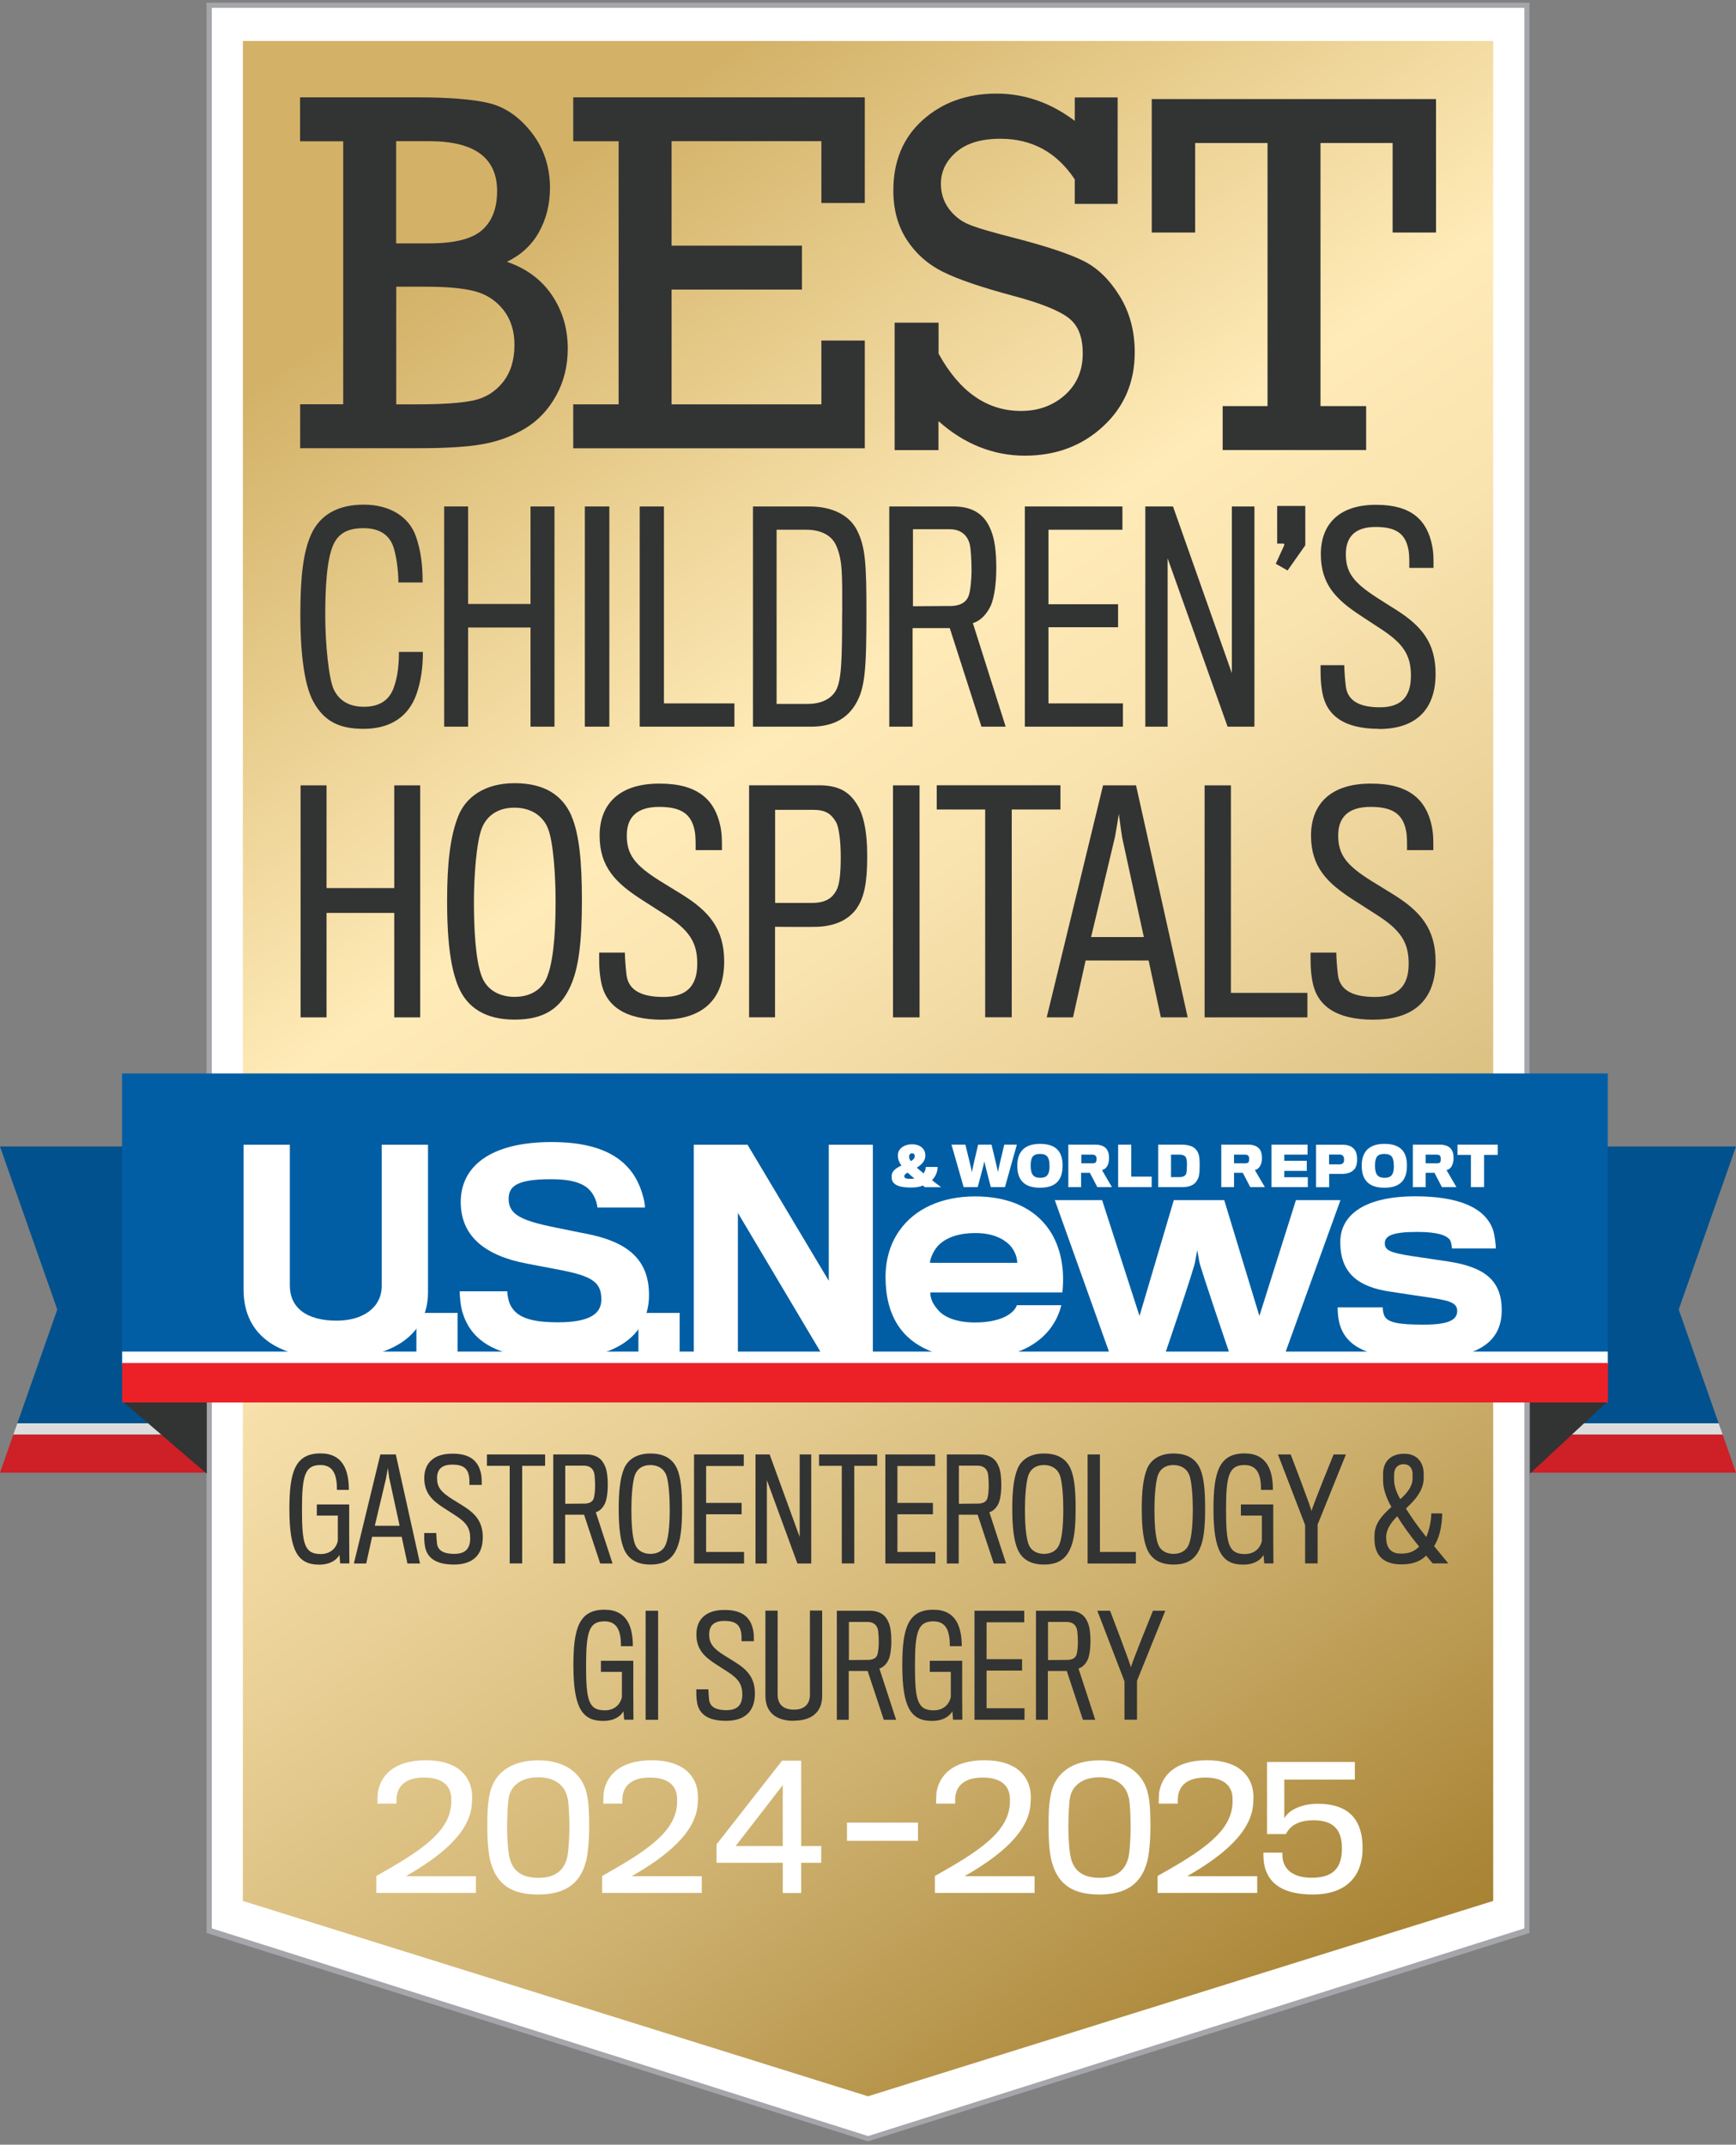 <svg width="200" height="247" viewBox="0 0 200 247" fill="none" xmlns="http://www.w3.org/2000/svg">
<rect x="0" y="0" width="200" height="247" fill="#808080" stroke="none"/>
<path d="M24.1 0.61V222.34L100 246.31L175.91 222.33V0.61H24.1Z" fill="white"/>
<path d="M27.98 4.72V218.93L99.999 241.43L172.029 218.93V153.7V4.72H27.98Z" fill="url(#paint0_linear_124_22871)"/>
<path d="M39.54 46.57V16.27H34.57V11.21H48.02C51.72 11.21 54.49 11.43 56.34 11.88C58.19 12.33 59.82 13.45 61.24 15.26C62.65 17.07 63.36 19.2 63.36 21.64C63.36 23.52 62.94 25.21 62.1 26.721C61.26 28.23 60.02 29.37 58.4 30.151C60.65 30.921 62.38 32.21 63.59 34.001C64.8 35.791 65.41 37.84 65.41 40.151C65.41 42.151 64.96 43.961 64.06 45.581C63.16 47.211 61.96 48.471 60.47 49.361C58.98 50.251 57.35 50.85 55.57 51.16C53.8 51.47 51.38 51.62 48.32 51.62H34.58V46.56H39.55L39.54 46.57ZM45.64 28.03H49.45C52.36 28.03 54.38 27.52 55.54 26.5C56.69 25.48 57.27 23.99 57.27 22.01C57.27 18.17 54.66 16.26 49.45 16.26H45.64V28.03ZM45.64 46.57H47.94C50.94 46.57 53.14 46.42 54.54 46.12C55.93 45.821 57.07 45.111 57.95 44.001C58.83 42.89 59.27 41.46 59.27 39.71C59.27 38.12 58.85 36.79 58.01 35.71C57.17 34.64 56.08 33.92 54.76 33.56C53.43 33.2 51.56 33.02 49.14 33.02H45.65V46.56L45.64 46.57Z" fill="#323333"/>
<path d="M71.27 46.57V16.27H66.04V11.21H99.63V23.381H94.63V16.26H77.37V28.291H92.39V33.35H77.37V46.57H94.63V39.221H99.63V51.63H66.04V46.57H71.27Z" fill="#323333"/>
<path d="M103.07 51.83V37.16H108.13V40.73C110.55 45.13 113.72 47.33 117.63 47.33C119.62 47.33 121.31 46.72 122.68 45.5C124.05 44.28 124.74 42.68 124.74 40.71C124.74 38.74 124.18 37.41 123.05 36.57C121.93 35.73 119.81 34.89 116.69 34.06C113.07 33.09 110.39 32.18 108.64 31.31C106.9 30.45 105.51 29.22 104.47 27.62C103.43 26.02 102.92 24.13 102.92 21.94C102.92 18.55 104.05 15.84 106.31 13.82C108.57 11.8 111.4 10.78 114.81 10.78C118.04 10.78 121.05 11.83 123.82 13.92V11.22H128.76V23.48H123.82V20.66C121.75 17.54 118.89 15.98 115.25 15.98C113.04 15.98 111.35 16.49 110.17 17.51C108.99 18.53 108.4 19.74 108.4 21.16C108.4 22.24 108.7 23.2 109.3 24.02C109.9 24.84 110.67 25.45 111.59 25.84C112.51 26.23 114.35 26.77 117.08 27.46C120.64 28.39 123.23 29.25 124.84 30.06C126.45 30.86 127.83 32.21 128.99 34.09C130.15 35.97 130.73 38.13 130.73 40.57C130.73 44.02 129.51 46.87 127.08 49.11C124.65 51.36 121.64 52.48 118.06 52.48C114.48 52.48 111.07 51.15 108.12 48.5V51.84H103.06L103.07 51.83Z" fill="#323333"/>
<path d="M146.03 46.77V16.47H137.69V26.78H132.69V11.41H165.44V26.78H160.44V16.47H152.13V46.77H157.39V51.83H140.86V46.77H146.03Z" fill="#323333"/>
<path d="M45.42 117.17V105.14H37.62V117.17H34.63V90.45H37.62V102.28H45.42V90.45H48.41V117.17H45.42Z" fill="#323333"/>
<path d="M65.83 93.97C66.74 96.05 67.04 99.31 67.04 103.68C67.04 108.49 66.67 111.48 65.73 113.56C64.55 116.18 62.64 117.43 59.28 117.43C55.92 117.43 53.8 116.05 52.79 113.6C52.02 111.72 51.51 108.93 51.51 103.75C51.51 99.35 51.88 96.29 52.79 94C53.66 91.81 55.82 90.2 59.28 90.2C62.74 90.2 64.79 91.58 65.84 93.96L65.83 93.97ZM62.97 112.66C63.64 111.11 64.01 108.22 64.01 103.78C64.01 101.06 63.77 96.92 63.1 95.34C62.56 94.06 61.29 93.02 59.27 93.02C57.25 93.02 56.08 94.03 55.54 95.31C54.87 96.92 54.6 101.06 54.6 103.85C54.6 106.91 54.77 110.67 55.54 112.56C56.25 114.27 57.89 114.81 59.27 114.81C61.02 114.81 62.36 114.04 62.97 112.66Z" fill="#323333"/>
<path d="M76.32 117.44C71.95 117.44 69.73 115.83 69.23 112.97C68.99 111.66 69.03 110.55 69.03 109.71H71.99C71.99 110.28 72.09 111.63 72.19 112.37C72.46 114.15 74.07 114.82 76.43 114.82C79.02 114.82 80.33 113.64 80.33 110.99C80.33 108.5 79.39 107.09 76.57 105.31C76 104.94 74.79 104.17 73.95 103.63C70.96 101.71 69.08 99.87 69.08 96.23C69.08 92.59 71.37 90.21 76.04 90.25C80.34 90.25 82.36 92.07 83 95.19C83.2 96.17 83.17 97.07 83.17 97.91H80.14C80.14 97.47 80.17 96.4 80.04 95.72C79.67 93.8 78.56 92.93 75.94 92.93C73.32 92.93 72.21 94.17 72.21 96.22C72.21 98.44 73.15 99.65 76.04 101.46C76.85 101.96 77.96 102.64 78.56 103.01C81.65 104.93 83.43 106.94 83.43 110.74C83.43 115.08 80.98 117.43 76.34 117.43L76.32 117.44Z" fill="#323333"/>
<path d="M98.74 104.56C97.83 105.87 96.35 106.64 94.2 106.74C93.63 106.77 89.29 106.74 89.29 106.74V117.16H86.3V90.44H94.33C96.65 90.44 97.83 91.21 98.7 92.59C99.44 93.73 99.91 95.58 99.91 98.64C99.91 101.7 99.54 103.38 98.73 104.56H98.74ZM96.32 94.68C95.71 93.64 95.01 93.27 93.7 93.27H89.3V103.99H93.54C95.22 103.99 95.93 103.35 96.36 102.54C96.7 101.93 96.86 100.72 96.86 98.71C96.86 96.7 96.62 95.21 96.32 94.68Z" fill="#323333"/>
<path d="M102.88 117.17V90.45H105.94V117.17H102.88Z" fill="#323333"/>
<path d="M116.56 93.23V117.16H113.5V93.23H107.92V90.44H122.17V93.23H116.56Z" fill="#323333"/>
<path d="M123.62 117.17H120.59L127.08 90.45H130.88L136.83 117.17H133.74L132.33 110.62H125.07L123.62 117.17ZM129.27 96.36C129.2 96.02 128.9 93.74 128.9 93.74C128.9 93.74 128.53 96.03 128.46 96.36C128.36 96.83 125.7 107.92 125.7 107.92H131.78C131.78 107.92 129.33 96.73 129.26 96.36H129.27Z" fill="#323333"/>
<path d="M138.78 117.17V90.45H141.81V114.35H150.62V117.17H138.79H138.78Z" fill="#323333"/>
<path d="M158.28 117.44C153.91 117.44 151.69 115.83 151.19 112.97C150.95 111.66 150.99 110.55 150.99 109.71H153.95C153.95 110.28 154.05 111.63 154.15 112.37C154.42 114.15 156.03 114.82 158.39 114.82C160.98 114.82 162.29 113.64 162.29 110.99C162.29 108.5 161.35 107.09 158.53 105.31C157.96 104.94 156.75 104.17 155.91 103.63C152.92 101.71 151.04 99.87 151.04 96.23C151.04 92.59 153.33 90.21 158 90.25C162.3 90.25 164.32 92.07 164.96 95.19C165.16 96.17 165.13 97.07 165.13 97.91H162.1C162.1 97.47 162.13 96.4 162 95.72C161.63 93.8 160.52 92.93 157.9 92.93C155.28 92.93 154.17 94.17 154.17 96.22C154.17 98.44 155.11 99.65 158 101.46C158.81 101.96 159.92 102.64 160.52 103.01C163.61 104.93 165.39 106.94 165.39 110.74C165.39 115.08 162.94 117.43 158.3 117.43L158.28 117.44Z" fill="#323333"/>
<path d="M23.8 0.31V222.62L100 246.62L176.2 222.62V0.31H23.8ZM175.62 222.09L100.01 246.01L24.4 222.09V0.9H175.62V222.09Z" fill="#A4A6AA"/>
<path d="M0 132.04H23.68V163.92H2L6.6 150.82L0 132.04Z" fill="#00518E"/>
<path d="M23.68 165.22H1.54L2 163.92H23.68V165.22Z" fill="#DBDDDD"/>
<path d="M23.68 169.61H0L1.54 165.22H23.68V169.61Z" fill="#CD2027"/>
<path d="M200 132.04H176.32V163.92H198L193.4 150.82L200 132.04Z" fill="#00518E"/>
<path d="M176.32 165.22H198.46L198 163.92H176.32V165.22Z" fill="#DBDDDD"/>
<path d="M176.32 169.61H200L198.46 165.22H176.32V169.61Z" fill="#CD2027"/>
<path d="M23.82 161.35V169.72L14.03 161.32L23.82 161.35Z" fill="#323333"/>
<path d="M176.26 161.35V169.72L185.29 161.32L176.26 161.35Z" fill="#323333"/>
<path d="M185.231 123.63H14.06V157.03H185.231V123.63Z" fill="#025EA4"/>
<path d="M38.651 156.48C32.59 156.48 28.061 154.2 28.061 148.5V131.84H33.391V148.04C33.391 150.6 35.3 152.1 38.781 152.1C41.831 152.1 43.98 150.59 43.98 148.07V131.84H49.31V148.81C49.31 153.96 44.88 156.48 38.651 156.48Z" fill="white"/>
<path d="M47.971 156.17V151.21H52.721V156.17H47.971Z" fill="white"/>
<path d="M64.29 156.51C56.93 156.51 54.28 154.29 53.3 151.21C53.05 150.41 52.96 149.21 52.96 148.72H58.44C58.44 149.15 58.59 149.89 58.78 150.26C59.46 151.68 61.06 152.29 64.29 152.29C67.99 152.29 69.28 151.27 69.28 149.67C69.28 147.67 68.26 146.96 64.32 146.22C63.61 146.09 61.82 145.75 60.75 145.54C56 144.65 53.08 142.46 53.08 138.43C53.08 134.4 56.41 131.53 63.55 131.53C69.65 131.53 72.51 133.65 73.74 136.73C74.05 137.53 74.3 138.45 74.3 139.07H68.82C68.82 138.79 68.67 138.24 68.48 137.87C67.83 136.51 66.51 135.81 63.43 135.81C59.4 135.81 58.6 136.7 58.6 138.09C58.6 139.88 60.05 140.58 64.02 141.38C65.25 141.62 66.85 141.97 67.41 142.06C72.25 142.99 74.77 144.99 74.77 149.15C74.77 153.55 71.29 156.51 64.3 156.51H64.29Z" fill="white"/>
<path d="M73.551 156.17V151.21H78.301V156.17H73.551Z" fill="white"/>
<path d="M94.811 156.17L85.011 139.69V156.17H79.931V131.84H86.121L95.481 147.51V131.84H100.561V156.17H94.801H94.811Z" fill="white"/>
<path d="M118.991 154.83C117.421 155.84 115.231 156.46 112.331 156.46C108.351 156.46 105.121 155.28 103.391 152.54C102.511 151.14 102.021 149.34 102.021 147.09C102.021 145.03 102.581 143.21 103.591 141.77C105.321 139.26 108.421 137.79 112.341 137.79C116.451 137.79 119.261 139.29 120.861 141.61C122.201 143.57 122.691 146.15 122.391 148.85H107.181C107.181 149.67 107.541 150.29 108.161 150.97C108.911 151.79 110.381 152.31 112.341 152.31C113.811 152.31 114.891 152.05 115.641 151.72C116.581 151.3 117.041 150.71 117.141 150.32H122.271C121.851 152.05 120.801 153.68 119.011 154.82L118.991 154.83ZM116.311 143.38C115.561 142.63 114.321 142.01 112.361 142.01C110.501 142.01 109.131 142.5 108.251 143.29C107.631 143.84 107.141 144.92 107.141 145.44H117.191C117.191 144.92 116.971 144.07 116.311 143.38Z" fill="white"/>
<path d="M147.921 156.17H141.751C141.751 156.17 138.221 145.86 138.161 145.27C138.121 145.04 137.931 143.98 137.931 143.98C137.931 143.98 137.741 145.04 137.701 145.24C137.671 145.86 134.141 156.17 134.141 156.17H127.941L121.521 138.22H126.971L131.281 151.56L135.231 138.22H141.041L145.091 151.56L149.301 138.22H154.431L147.941 156.17H147.921Z" fill="white"/>
<path d="M164 156.5C157.93 156.5 155.06 155.29 154.3 152.36C154.14 151.64 154.11 151.15 154.11 150.57H159.3C159.3 150.8 159.33 151.12 159.46 151.48C159.79 152.33 161.16 152.56 164 152.56C166.84 152.56 167.88 152.04 167.88 150.99C167.88 149.94 166.8 149.75 164.16 149.36C163.48 149.26 161.32 148.94 160.25 148.77C156.3 148.22 154.41 146.49 154.41 143.06C154.41 139.87 157.28 137.78 163.06 137.78C167.98 137.78 171.09 139.05 172 141.63C172.23 142.32 172.33 143.43 172.33 143.78H167.27C167.27 143.59 167.2 143.03 167.04 142.8C166.68 142.31 165.73 141.88 163.26 141.88C160.39 141.88 159.54 142.34 159.54 143.19C159.54 143.97 160.1 144.27 162.64 144.66C163.69 144.82 166.2 145.18 166.81 145.28C171.12 145.93 173.01 147.53 173.01 150.89C173.01 154.61 170.2 156.5 164.01 156.5H164Z" fill="white"/>
<path d="M106.389 135.14C106.549 134.94 106.64 134.68 106.66 134.4H108.029C108.009 135.01 107.759 135.54 107.369 135.92C107.689 136.16 108.059 136.45 108.419 136.73H106.559C106.479 136.67 106.399 136.61 106.329 136.54C105.949 136.7 105.449 136.77 104.979 136.77C103.819 136.77 102.769 136.56 102.729 135.66C102.729 135.59 102.729 135.47 102.729 135.41C102.739 134.85 103.269 134.51 103.849 134.24C103.569 133.84 103.459 133.5 103.449 133.21V132.96C103.479 132.36 104.069 131.79 105.089 131.79C106.019 131.79 106.559 132.33 106.599 132.92C106.599 132.96 106.599 133.1 106.599 133.13C106.589 133.75 106.109 134.18 105.619 134.48C105.839 134.66 106.119 134.91 106.399 135.14H106.389ZM104.179 135.45C104.179 135.69 104.399 135.77 104.909 135.77C105.049 135.77 105.219 135.75 105.339 135.72C105.059 135.48 104.769 135.25 104.559 135.05C104.339 135.18 104.179 135.31 104.179 135.45ZM105.379 133.23V133.13C105.379 132.97 105.299 132.83 105.069 132.83C104.839 132.83 104.759 132.98 104.739 133.15C104.739 133.19 104.739 133.24 104.739 133.28C104.739 133.41 104.819 133.57 104.939 133.73C105.189 133.58 105.359 133.42 105.379 133.23Z" fill="white"/>
<path d="M115.779 136.72H114.149C114.149 136.72 113.419 133.9 113.399 133.75C113.399 133.91 112.639 136.72 112.639 136.72H111.019L109.619 131.83H111.219C111.219 131.83 111.969 134.85 111.969 135C111.969 134.85 112.689 131.83 112.689 131.83H114.229C114.229 131.83 114.969 134.85 114.969 135C114.969 134.85 115.699 131.83 115.699 131.83H117.149L115.779 136.72Z" fill="white"/>
<path d="M122.419 134.23C122.419 135.95 121.599 136.79 119.809 136.79C118.019 136.79 117.199 135.92 117.199 134.25C117.199 132.69 117.999 131.74 119.809 131.74C121.619 131.74 122.419 132.59 122.419 134.23ZM120.909 134.27C120.909 133.3 120.639 132.9 119.819 132.9C118.999 132.9 118.739 133.28 118.739 134.27C118.739 135.31 119.119 135.65 119.829 135.65C120.539 135.65 120.919 135.36 120.919 134.27H120.909Z" fill="white"/>
<path d="M127.56 134.3C127.41 134.56 127.18 134.71 126.96 134.76L128.1 136.72H126.42L125.56 135.07H124.55V136.72H123.08V131.83H126.17C126.82 131.83 127.25 132.02 127.49 132.34C127.68 132.59 127.77 132.91 127.77 133.37C127.77 133.76 127.69 134.08 127.56 134.29V134.3ZM126.27 133.19C126.2 133.03 126.05 132.98 125.84 132.98H124.58V133.98H125.87C126.05 133.98 126.21 133.94 126.27 133.82C126.31 133.73 126.33 133.6 126.33 133.5C126.33 133.39 126.32 133.26 126.28 133.18L126.27 133.19Z" fill="white"/>
<path d="M128.819 136.72V131.83H130.329V135.51H132.679V136.72H128.819Z" fill="white"/>
<path d="M136.18 136.72H133.43V131.83H136.11C136.99 131.83 137.54 132.05 137.85 132.47C138.15 132.89 138.21 133.29 138.21 134.18C138.21 135.22 138.14 135.6 137.87 136.01C137.58 136.46 137.07 136.72 136.19 136.72H136.18ZM136.75 134.18C136.75 133.83 136.71 133.38 136.59 133.24C136.4 133.03 136.22 132.98 135.85 132.98H134.91V135.57H135.85C136.23 135.57 136.43 135.49 136.6 135.29C136.73 135.13 136.74 134.58 136.74 134.18H136.75Z" fill="white"/>
<path d="M145.169 134.3C145.019 134.56 144.789 134.71 144.569 134.76L145.719 136.72H144.039L143.179 135.07H142.169V136.72H140.699V131.83H143.789C144.439 131.83 144.859 132.02 145.109 132.34C145.299 132.59 145.389 132.91 145.389 133.37C145.389 133.76 145.299 134.08 145.169 134.29V134.3ZM143.869 133.19C143.789 133.03 143.649 132.98 143.429 132.98H142.169V133.98H143.459C143.639 133.98 143.809 133.94 143.859 133.82C143.899 133.73 143.909 133.6 143.909 133.5C143.909 133.39 143.909 133.26 143.859 133.18L143.869 133.19Z" fill="white"/>
<path d="M146.479 136.72V131.83H150.639V132.98H147.959V133.69H150.549V134.85H147.959V135.58H150.669V136.72H146.489H146.479Z" fill="white"/>
<path d="M155.989 134.7C155.709 135.03 155.239 135.18 154.639 135.2C154.459 135.2 153.129 135.2 153.129 135.2V136.73H151.619V131.84H154.629C155.219 131.84 155.639 131.97 155.909 132.25C156.199 132.5 156.349 132.92 156.349 133.53C156.349 134.07 156.229 134.46 155.989 134.72V134.7ZM154.779 133.2C154.699 133.04 154.549 132.97 154.309 132.97H153.119V134.1H154.289C154.579 134.1 154.719 134.01 154.789 133.87C154.839 133.78 154.849 133.69 154.849 133.55C154.849 133.4 154.829 133.27 154.779 133.21V133.2Z" fill="white"/>
<path d="M162.09 134.23C162.09 135.95 161.27 136.79 159.49 136.79C157.71 136.79 156.88 135.92 156.88 134.25C156.88 132.69 157.68 131.74 159.49 131.74C161.3 131.74 162.09 132.59 162.09 134.23ZM160.58 134.27C160.58 133.3 160.32 132.9 159.49 132.9C158.66 132.9 158.41 133.28 158.41 134.27C158.41 135.31 158.78 135.65 159.5 135.65C160.22 135.65 160.59 135.36 160.59 134.27H160.58Z" fill="white"/>
<path d="M167.26 134.3C167.1 134.56 166.88 134.71 166.65 134.76L167.79 136.72H166.12L165.26 135.07H164.25V136.72H162.77V131.83H165.86C166.51 131.83 166.94 132.02 167.18 132.34C167.37 132.59 167.46 132.91 167.46 133.37C167.46 133.76 167.37 134.08 167.25 134.29L167.26 134.3ZM165.95 133.19C165.88 133.03 165.73 132.98 165.51 132.98H164.25V133.98H165.54C165.73 133.98 165.89 133.94 165.94 133.82C165.98 133.73 165.99 133.6 165.99 133.5C165.99 133.39 165.98 133.26 165.94 133.18L165.95 133.19Z" fill="white"/>
<path d="M170.979 133.01V136.72H169.459V133.01H167.909V131.83H172.549V133.01H170.989H170.979Z" fill="white"/>
<path d="M185.23 155.66H14.07V157.23H185.23V155.66Z" fill="white"/>
<path d="M185.25 156.98H14.08V161.52H185.25V156.98Z" fill="#EB2127"/>
<path d="M48.01 79.86C47.08 82.6 44.91 83.94 41.88 83.94C39.09 83.94 37.36 83.08 36.12 80.85C34.94 78.74 34.6 74.53 34.6 70.87C34.6 66.4 34.94 63.57 35.84 61.56C36.86 59.3 38.91 58.12 41.91 58.12C44.91 58.12 47.14 59.52 47.92 61.79C48.51 63.48 48.69 65.14 48.69 67.08H45.9C45.9 65.8 45.65 63.67 45.19 62.65C44.63 61.44 43.52 60.83 41.87 60.83C40.14 60.83 39.02 61.37 38.4 62.74C37.63 64.49 37.47 67.72 37.47 70.9C37.47 74.08 37.87 78.2 38.46 79.42C39.2 80.95 40.57 81.4 41.93 81.4C43.48 81.4 44.75 80.83 45.34 79.26C45.87 77.86 45.96 76.29 45.96 75.08H48.72C48.72 76.77 48.53 78.33 48.01 79.86Z" fill="#323333"/>
<path d="M61.12 83.69V72.27H53.93V83.69H51.17V58.33H53.93V69.56H61.12V58.33H63.88V83.69H61.12Z" fill="#323333"/>
<path d="M67.38 83.69V58.33H70.2V83.69H67.38Z" fill="#323333"/>
<path d="M73.7 83.69V58.33H76.49V81.01H84.61V83.69H73.71H73.7Z" fill="#323333"/>
<path d="M93.439 83.69H86.749V58.33H93.259C95.989 58.33 97.939 59.41 98.769 61.14C99.699 63.02 99.819 64.94 99.819 70.55C99.819 77.02 99.659 79.19 98.639 80.98C97.739 82.57 96.189 83.69 93.439 83.69ZM97.029 70.55C97.029 66.21 97.089 64.49 96.319 62.8C95.759 61.56 94.429 61.01 92.909 61.01H89.469V81.07H93.059C94.519 81.07 95.719 80.56 96.309 79.51C96.929 78.36 97.019 76.19 97.019 70.55H97.029Z" fill="#323333"/>
<path d="M114.16 69.72C113.69 70.74 112.92 71.54 112.08 71.76L115.86 83.69H113.07L109.42 72.34H105.14V83.69H102.45V58.33H109.85C112.27 58.33 113.54 59.41 114.19 61.14C114.56 62.03 114.78 63.44 114.78 65.38C114.78 67.32 114.53 68.83 114.16 69.72ZM111.71 62.64C111.43 61.62 110.69 60.95 109.39 60.95H105.18V69.82C105.18 69.82 109.55 69.79 109.7 69.79C110.72 69.73 111.34 69.31 111.59 68.64C111.81 68.07 111.93 66.63 111.93 65.71C111.93 64.59 111.84 63.03 111.71 62.65V62.64Z" fill="#323333"/>
<path d="M118.07 83.69V58.33H129.31V61.01H120.79V69.59H128.81V72.24H120.79V81.01H129.37V83.69H118.06H118.07Z" fill="#323333"/>
<path d="M141.429 83.69L134.519 64.3V83.69H131.949V58.33H135.139L141.919 77.53V58.33H144.519V83.69H141.419H141.429Z" fill="#323333"/>
<path d="M147.129 58.27H150.379V62.8L148.339 65.7L146.979 64.93L147.969 62.76L147.91 62.6H147.139V58.26L147.129 58.27Z" fill="#323333"/>
<path d="M158.87 83.94C154.84 83.94 152.8 82.41 152.33 79.7C152.11 78.46 152.14 77.4 152.14 76.61H154.87C154.87 77.15 154.96 78.43 155.06 79.13C155.31 80.82 156.8 81.46 158.96 81.46C161.34 81.46 162.55 80.34 162.55 77.82C162.55 75.46 161.68 74.12 159.08 72.43C158.55 72.08 157.44 71.35 156.66 70.84C153.9 69.02 152.17 67.27 152.17 63.82C152.17 60.37 154.28 58.11 158.58 58.14C162.55 58.14 164.4 59.86 164.99 62.83C165.18 63.76 165.15 64.62 165.15 65.41H162.36C162.36 65 162.39 63.98 162.27 63.34C161.93 61.52 160.91 60.69 158.49 60.69C156.07 60.69 155.05 61.87 155.05 63.82C155.05 65.93 155.92 67.07 158.58 68.8C159.32 69.28 160.35 69.92 160.9 70.27C163.75 72.09 165.39 74 165.39 77.61C165.39 81.72 163.13 83.96 158.85 83.96L158.87 83.94Z" fill="#323333"/>
<path d="M39.19 180.07L39.11 179.09C38.79 179.63 38.08 180.2 36.77 180.2C34.35 180.2 33.34 178.68 33.34 173.8C33.34 169.57 33.97 167.39 36.92 167.39C39.53 167.39 40.19 169.36 40.19 171.59H38.82C38.82 170.01 38.49 168.73 36.92 168.73C35.15 168.73 34.79 169.88 34.79 173.83C34.79 177.78 35.06 178.98 36.95 178.98C38.07 178.98 38.74 178.3 38.92 177.46V174.55H36.5V173.27H40.23V176.98C40.23 178.46 40.25 180.04 40.25 180.06H39.18L39.19 180.07Z" fill="#323333"/>
<path d="M42.19 180.07H40.77L43.819 167.51H45.599L48.389 180.07H46.94L46.279 176.99H42.87L42.19 180.07ZM44.849 170.29C44.819 170.13 44.679 169.06 44.679 169.06C44.679 169.06 44.51 170.13 44.469 170.29C44.419 170.51 43.179 175.72 43.179 175.72H46.039C46.039 175.72 44.889 170.46 44.859 170.29H44.849Z" fill="#323333"/>
<path d="M52.29 180.19C50.24 180.19 49.19 179.43 48.96 178.09C48.85 177.47 48.87 176.95 48.87 176.56H50.26C50.26 176.83 50.31 177.46 50.35 177.81C50.48 178.65 51.23 178.96 52.34 178.96C53.56 178.96 54.17 178.41 54.17 177.16C54.17 175.99 53.73 175.33 52.4 174.49C52.13 174.32 51.56 173.95 51.17 173.7C49.76 172.8 48.88 171.93 48.88 170.23C48.88 168.53 49.95 167.4 52.15 167.42C54.17 167.42 55.12 168.27 55.42 169.74C55.51 170.2 55.5 170.62 55.5 171.02H54.08C54.08 170.81 54.1 170.31 54.03 169.99C53.86 169.09 53.33 168.68 52.1 168.68C50.87 168.68 50.35 169.26 50.35 170.23C50.35 171.27 50.79 171.84 52.15 172.69C52.53 172.93 53.05 173.24 53.33 173.42C54.78 174.32 55.62 175.27 55.62 177.05C55.62 179.09 54.47 180.19 52.29 180.19Z" fill="#323333"/>
<path d="M60.16 168.82V180.06H58.72V168.82H56.1V167.51H62.8V168.82H60.16Z" fill="#323333"/>
<path d="M69.7 173.15C69.46 173.66 69.07 174.05 68.64 174.16L70.57 180.07H69.15L67.29 174.45H65.11V180.07H63.74V167.51H67.51C68.74 167.51 69.39 168.05 69.72 168.9C69.91 169.34 70.02 170.04 70.02 171C70.02 171.96 69.89 172.71 69.7 173.15ZM68.45 169.64C68.31 169.13 67.93 168.8 67.27 168.8H65.12V173.19C65.12 173.19 67.35 173.17 67.43 173.17C67.95 173.14 68.27 172.93 68.39 172.6C68.5 172.32 68.56 171.6 68.56 171.15C68.56 170.6 68.51 169.82 68.45 169.63V169.64Z" fill="#323333"/>
<path d="M78.009 169.17C78.439 170.15 78.579 171.68 78.579 173.73C78.579 175.99 78.409 177.39 77.959 178.37C77.409 179.6 76.509 180.19 74.929 180.19C73.349 180.19 72.359 179.54 71.879 178.39C71.519 177.51 71.279 176.19 71.279 173.76C71.279 171.69 71.449 170.25 71.879 169.18C72.289 168.15 73.299 167.4 74.929 167.4C76.559 167.4 77.519 168.05 78.009 169.17ZM76.669 177.95C76.989 177.22 77.159 175.87 77.159 173.78C77.159 172.5 77.049 170.56 76.729 169.82C76.479 169.22 75.879 168.73 74.929 168.73C73.979 168.73 73.429 169.2 73.179 169.8C72.859 170.56 72.739 172.5 72.739 173.81C72.739 175.25 72.819 177.02 73.179 177.9C73.509 178.71 74.289 178.96 74.929 178.96C75.749 178.96 76.379 178.6 76.669 177.95Z" fill="#323333"/>
<path d="M79.96 180.07V167.51H85.69V168.84H81.35V173.09H85.44V174.4H81.35V178.74H85.72V180.07H79.96Z" fill="#323333"/>
<path d="M91.87 180.07L88.35 170.47V180.07H87.04V167.51H88.67L92.13 177.02V167.51H93.46V180.07H91.88H91.87Z" fill="#323333"/>
<path d="M98.42 168.82V180.06H96.98V168.82H94.36V167.51H101.06V168.82H98.42Z" fill="#323333"/>
<path d="M102 180.07V167.51H107.73V168.84H103.39V173.09H107.48V174.4H103.39V178.74H107.76V180.07H102Z" fill="#323333"/>
<path d="M115.04 173.15C114.8 173.66 114.41 174.05 113.98 174.16L115.91 180.07H114.49L112.63 174.45H110.45V180.07H109.08V167.51H112.85C114.08 167.51 114.73 168.05 115.06 168.9C115.25 169.34 115.36 170.04 115.36 171C115.36 171.96 115.23 172.71 115.04 173.15ZM113.8 169.64C113.66 169.13 113.28 168.8 112.62 168.8H110.47V173.19C110.47 173.19 112.7 173.17 112.78 173.17C113.3 173.14 113.62 172.93 113.74 172.6C113.85 172.32 113.91 171.6 113.91 171.15C113.91 170.6 113.86 169.82 113.8 169.63V169.64Z" fill="#323333"/>
<path d="M123.35 169.17C123.78 170.15 123.92 171.68 123.92 173.73C123.92 175.99 123.75 177.39 123.3 178.37C122.75 179.6 121.85 180.19 120.27 180.19C118.69 180.19 117.7 179.54 117.22 178.39C116.86 177.51 116.62 176.19 116.62 173.76C116.62 171.69 116.79 170.25 117.22 169.18C117.63 168.15 118.64 167.4 120.27 167.4C121.9 167.4 122.86 168.05 123.35 169.17ZM122.01 177.95C122.33 177.22 122.5 175.87 122.5 173.78C122.5 172.5 122.39 170.56 122.07 169.82C121.82 169.22 121.22 168.73 120.27 168.73C119.32 168.73 118.77 169.2 118.52 169.8C118.2 170.56 118.08 172.5 118.08 173.81C118.08 175.25 118.16 177.02 118.52 177.9C118.85 178.71 119.63 178.96 120.27 178.96C121.09 178.96 121.72 178.6 122.01 177.95Z" fill="#323333"/>
<path d="M125.3 180.07V167.51H126.72V178.74H130.86V180.07H125.3Z" fill="#323333"/>
<path d="M138.27 169.17C138.7 170.15 138.84 171.68 138.84 173.73C138.84 175.99 138.67 177.39 138.22 178.37C137.67 179.6 136.77 180.19 135.19 180.19C133.61 180.19 132.62 179.54 132.14 178.39C131.78 177.51 131.54 176.19 131.54 173.76C131.54 171.69 131.71 170.25 132.14 169.18C132.55 168.15 133.56 167.4 135.19 167.4C136.82 167.4 137.78 168.05 138.27 169.17ZM136.93 177.95C137.25 177.22 137.42 175.87 137.42 173.78C137.42 172.5 137.31 170.56 136.99 169.82C136.74 169.22 136.14 168.73 135.19 168.73C134.24 168.73 133.69 169.2 133.44 169.8C133.12 170.56 133 172.5 133 173.81C133 175.25 133.08 177.02 133.44 177.9C133.77 178.71 134.55 178.96 135.19 178.96C136.01 178.96 136.64 178.6 136.93 177.95Z" fill="#323333"/>
<path d="M145.65 180.07L145.57 179.09C145.25 179.63 144.54 180.2 143.23 180.2C140.81 180.2 139.8 178.68 139.8 173.8C139.8 169.57 140.43 167.39 143.38 167.39C145.99 167.39 146.65 169.36 146.65 171.59H145.28C145.28 170.01 144.95 168.73 143.38 168.73C141.61 168.73 141.25 169.88 141.25 173.83C141.25 177.78 141.52 178.98 143.41 178.98C144.53 178.98 145.2 178.3 145.38 177.46V174.55H142.96V173.27H146.69V176.98C146.69 178.46 146.71 180.04 146.71 180.06H145.64L145.65 180.07Z" fill="#323333"/>
<path d="M151.799 175.61V180.06H150.359V175.64L147.229 167.51H148.699C148.699 167.51 151.079 173.72 151.099 174.05C151.099 173.72 153.639 167.51 153.639 167.51H155.059L151.789 175.61H151.799Z" fill="#323333"/>
<path d="M164.32 177.03C164.64 176.21 164.87 175.34 164.9 174.3H166.15C166.13 175.91 165.79 177.16 165.22 178.07L166.86 180.06H165.06L164.3 179.16C163.54 179.92 162.58 180.17 161.44 180.17C159.81 180.17 158.5 179.51 158.36 177.58C158.34 177.36 158.34 176.82 158.36 176.62C158.44 175.37 159.31 174.44 160.3 173.56C159.61 172.34 159.35 171.37 159.34 170.51V169.69C159.37 168.3 160.24 167.43 161.79 167.43C163.21 167.43 163.95 168.35 164.02 169.61V170.27C163.99 171.68 163.02 172.77 161.97 173.74C162.54 174.64 163.28 175.73 164.32 177.02V177.03ZM159.7 177.08C159.7 178.52 160.5 178.93 161.34 178.93C162.18 178.93 162.84 178.79 163.5 178.12C162.36 176.75 161.56 175.58 160.97 174.63C160.26 175.34 159.69 176.15 159.69 177.08H159.7ZM162.74 170.32V169.7C162.71 169.08 162.38 168.63 161.7 168.63C161.02 168.63 160.64 169.09 160.61 169.77V170.53C160.63 171.11 160.85 171.83 161.32 172.66C162.05 172.03 162.73 171.19 162.74 170.32Z" fill="#323333"/>
<path d="M71.91 198.07L71.83 197.09C71.51 197.63 70.8 198.2 69.49 198.2C67.07 198.2 66.06 196.68 66.06 191.8C66.06 187.57 66.69 185.39 69.64 185.39C72.25 185.39 72.91 187.36 72.91 189.59H71.54C71.54 188.01 71.21 186.73 69.65 186.73C67.88 186.73 67.52 187.88 67.52 191.83C67.52 195.78 67.79 196.98 69.68 196.98C70.8 196.98 71.46 196.3 71.65 195.46V192.55H69.23V191.27H72.96V194.98C72.96 196.46 72.98 198.04 72.98 198.06H71.91V198.07Z" fill="#323333"/>
<path d="M74.38 198.07V185.51H75.82V198.07H74.38Z" fill="#323333"/>
<path d="M83.64 198.19C81.59 198.19 80.54 197.43 80.31 196.09C80.2 195.47 80.22 194.95 80.22 194.56H81.61C81.61 194.83 81.66 195.46 81.7 195.81C81.83 196.65 82.58 196.96 83.69 196.96C84.91 196.96 85.52 196.41 85.52 195.16C85.52 193.99 85.08 193.33 83.75 192.49C83.48 192.32 82.91 191.95 82.52 191.7C81.11 190.8 80.23 189.93 80.23 188.23C80.23 186.53 81.3 185.4 83.5 185.42C85.52 185.42 86.47 186.27 86.77 187.74C86.86 188.2 86.85 188.62 86.85 189.02H85.43C85.43 188.81 85.45 188.31 85.38 187.99C85.21 187.09 84.68 186.68 83.45 186.68C82.22 186.68 81.7 187.26 81.7 188.23C81.7 189.27 82.14 189.84 83.5 190.69C83.88 190.93 84.4 191.24 84.68 191.42C86.13 192.32 86.97 193.27 86.97 195.05C86.97 197.09 85.82 198.19 83.64 198.19Z" fill="#323333"/>
<path d="M91.46 198.19C89.52 198.19 88.18 197.32 88.18 195.28V185.5H89.59V195.15C89.59 196.37 90.32 196.9 91.49 196.9C92.6 196.9 93.31 196.33 93.31 195.16V185.49H94.72V195.33C94.72 197.21 93.46 198.17 91.48 198.17L91.46 198.19Z" fill="#323333"/>
<path d="M102.37 191.15C102.13 191.66 101.74 192.05 101.31 192.16L103.24 198.07H101.82L99.96 192.45H97.78V198.07H96.41V185.51H100.18C101.41 185.51 102.06 186.05 102.39 186.9C102.58 187.34 102.69 188.04 102.69 189C102.69 189.96 102.56 190.71 102.37 191.15ZM101.13 187.64C100.99 187.13 100.61 186.8 99.95 186.8H97.8V191.19C97.8 191.19 100.03 191.17 100.11 191.17C100.63 191.14 100.95 190.93 101.07 190.6C101.18 190.32 101.24 189.6 101.24 189.15C101.24 188.6 101.19 187.82 101.13 187.63V187.64Z" fill="#323333"/>
<path d="M109.8 198.07L109.72 197.09C109.4 197.63 108.69 198.2 107.38 198.2C104.96 198.2 103.95 196.68 103.95 191.8C103.95 187.57 104.58 185.39 107.53 185.39C110.14 185.39 110.8 187.36 110.8 189.59H109.43C109.43 188.01 109.1 186.73 107.54 186.73C105.77 186.73 105.41 187.88 105.41 191.83C105.41 195.78 105.68 196.98 107.57 196.98C108.69 196.98 109.35 196.3 109.54 195.46V192.55H107.12V191.27H110.85V194.98C110.85 196.46 110.87 198.04 110.87 198.06H109.8V198.07Z" fill="#323333"/>
<path d="M112.27 198.07V185.51H118V186.84H113.66V191.09H117.75V192.4H113.66V196.74H118.03V198.07H112.27Z" fill="#323333"/>
<path d="M125.31 191.15C125.07 191.66 124.68 192.05 124.25 192.16L126.18 198.07H124.76L122.9 192.45H120.72V198.07H119.35V185.51H123.12C124.35 185.51 125 186.05 125.33 186.9C125.52 187.34 125.63 188.04 125.63 189C125.63 189.96 125.5 190.71 125.31 191.15ZM124.07 187.64C123.93 187.13 123.55 186.8 122.89 186.8H120.74V191.19C120.74 191.19 122.97 191.17 123.05 191.17C123.57 191.14 123.89 190.93 124.01 190.6C124.12 190.32 124.18 189.6 124.18 189.15C124.18 188.6 124.13 187.82 124.07 187.63V187.64Z" fill="#323333"/>
<path d="M130.99 193.61V198.06H129.55V193.64L126.42 185.51H127.89C127.89 185.51 130.27 191.72 130.29 192.05C130.29 191.72 132.83 185.51 132.83 185.51H134.25L130.98 193.61H130.99Z" fill="#323333"/>
<path d="M43.35 218.01V216.06C48.49 213.17 51.93 210.94 51.99 207.55V207.15C51.97 205.75 51.05 204.72 48.87 204.72C46.69 204.72 45.85 205.71 45.7 206.92C45.68 207.11 45.68 207.49 45.68 207.72H43.48C43.48 207.39 43.5 206.88 43.52 206.53C43.79 204.54 45.34 202.73 49.06 202.73C52.78 202.73 54.3 204.62 54.39 206.75C54.41 206.98 54.39 207.36 54.37 207.61C54.26 211.01 50.72 213.82 46.76 216.08H54.83V218.01H43.34H43.35Z" fill="white"/>
<path d="M67.59 206.56C67.84 207.59 67.88 208.95 67.88 210.46C67.88 211.72 67.75 213.58 67.48 214.48C66.79 217.02 64.99 218.19 62.01 218.19C59.03 218.19 57.25 217.12 56.52 214.44C56.23 213.43 56.14 211.73 56.14 210.44C56.14 208.95 56.16 207.8 56.43 206.56C56.93 204.23 58.82 202.74 62.03 202.74C65.24 202.74 67.1 204.36 67.59 206.56ZM65.37 207.04C65.08 205.61 63.92 204.69 62.01 204.69C60.1 204.69 58.87 205.61 58.61 207.04C58.48 207.77 58.42 209.54 58.42 210.46C58.42 211.66 58.53 213.27 58.71 213.98C59.09 215.55 60.2 216.27 62.04 216.27C63.88 216.27 64.93 215.49 65.33 213.98C65.5 213.33 65.6 211.48 65.6 210.44C65.6 209.46 65.54 207.74 65.39 207.04H65.37Z" fill="white"/>
<path d="M69.37 218.01V216.06C74.51 213.17 77.95 210.94 78.01 207.55V207.15C77.99 205.75 77.07 204.72 74.89 204.72C72.71 204.72 71.87 205.71 71.72 206.92C71.7 207.11 71.7 207.49 71.7 207.72H69.5C69.5 207.39 69.52 206.88 69.54 206.53C69.81 204.54 71.36 202.73 75.08 202.73C78.8 202.73 80.32 204.62 80.41 206.75C80.43 206.98 80.41 207.36 80.39 207.61C80.28 211.01 76.74 213.82 72.78 216.08H80.85V218.01H69.36H69.37Z" fill="white"/>
<path d="M92.3 214.54V218.02H90.18V214.54H82.55V212.42L90.1 202.78H92.3V212.61H94.61V214.54H92.3ZM90.18 205.59L84.75 212.61H90.18V205.59Z" fill="white"/>
<path d="M97.58 212.01V209.91H105.76V212.01H97.58Z" fill="white"/>
<path d="M107.71 218.01V216.06C112.85 213.17 116.29 210.94 116.35 207.55V207.15C116.33 205.75 115.41 204.72 113.23 204.72C111.05 204.72 110.21 205.71 110.06 206.92C110.04 207.11 110.04 207.49 110.04 207.72H107.84C107.84 207.39 107.86 206.88 107.88 206.53C108.15 204.54 109.7 202.73 113.42 202.73C117.14 202.73 118.66 204.62 118.75 206.75C118.77 206.98 118.75 207.36 118.73 207.61C118.62 211.01 115.08 213.82 111.12 216.08H119.19V218.01H107.7H107.71Z" fill="white"/>
<path d="M132.25 206.56C132.5 207.59 132.54 208.95 132.54 210.46C132.54 211.72 132.41 213.58 132.14 214.48C131.45 217.02 129.65 218.19 126.67 218.19C123.69 218.19 121.91 217.12 121.18 214.44C120.89 213.43 120.8 211.73 120.8 210.44C120.8 208.95 120.82 207.8 121.09 206.56C121.59 204.23 123.48 202.74 126.69 202.74C129.9 202.74 131.76 204.36 132.25 206.56ZM130.03 207.04C129.74 205.61 128.58 204.69 126.67 204.69C124.76 204.69 123.53 205.61 123.27 207.04C123.14 207.77 123.08 209.54 123.08 210.46C123.08 211.66 123.19 213.27 123.37 213.98C123.75 215.55 124.86 216.27 126.7 216.27C128.54 216.27 129.59 215.49 129.99 213.98C130.16 213.33 130.26 211.48 130.26 210.44C130.26 209.46 130.2 207.74 130.05 207.04H130.03Z" fill="white"/>
<path d="M133.36 218.01V216.06C138.5 213.17 141.94 210.94 142 207.55V207.15C141.98 205.75 141.06 204.72 138.88 204.72C136.7 204.72 135.86 205.71 135.71 206.92C135.69 207.11 135.69 207.49 135.69 207.72H133.49C133.49 207.39 133.51 206.88 133.53 206.53C133.8 204.54 135.35 202.73 139.07 202.73C142.79 202.73 144.31 204.62 144.4 206.75C144.42 206.98 144.4 207.36 144.38 207.61C144.26 211.01 140.73 213.82 136.77 216.08H144.84V218.01H133.35H133.36Z" fill="white"/>
<path d="M145.63 214.61C145.57 214.29 145.55 213.75 145.55 213.37H147.73C147.73 213.66 147.75 214 147.81 214.27C148.14 215.65 149.43 216.26 151.1 216.26C153.51 216.26 154.6 215.21 154.6 212.89C154.6 210.86 153.76 209.64 151.31 209.64C150.05 209.64 148.75 210 148.15 211.23H145.97V202.93H156.09V204.96H147.96V209.42C148.53 208.35 150.16 207.74 151.8 207.74C155.6 207.74 156.98 209.79 156.98 212.84C156.98 216.43 154.72 218.19 151.28 218.19C147.84 218.19 146.04 216.97 145.62 214.61H145.63Z" fill="white"/>
<defs>
<linearGradient id="paint0_linear_124_22871" x1="26.116" y1="6.029" x2="174.347" y2="217.245" gradientUnits="userSpaceOnUse">
<stop offset="0.13" stop-color="#D3B268"/>
<stop offset="0.39" stop-color="#FFEBB8"/>
<stop offset="0.48" stop-color="#F9E3AF"/>
<stop offset="0.61" stop-color="#E9D096"/>
<stop offset="0.79" stop-color="#CEB16F"/>
<stop offset="0.98" stop-color="#AA8638"/>
<stop offset="1" stop-color="#A88334"/>
</linearGradient>
</defs>
</svg>